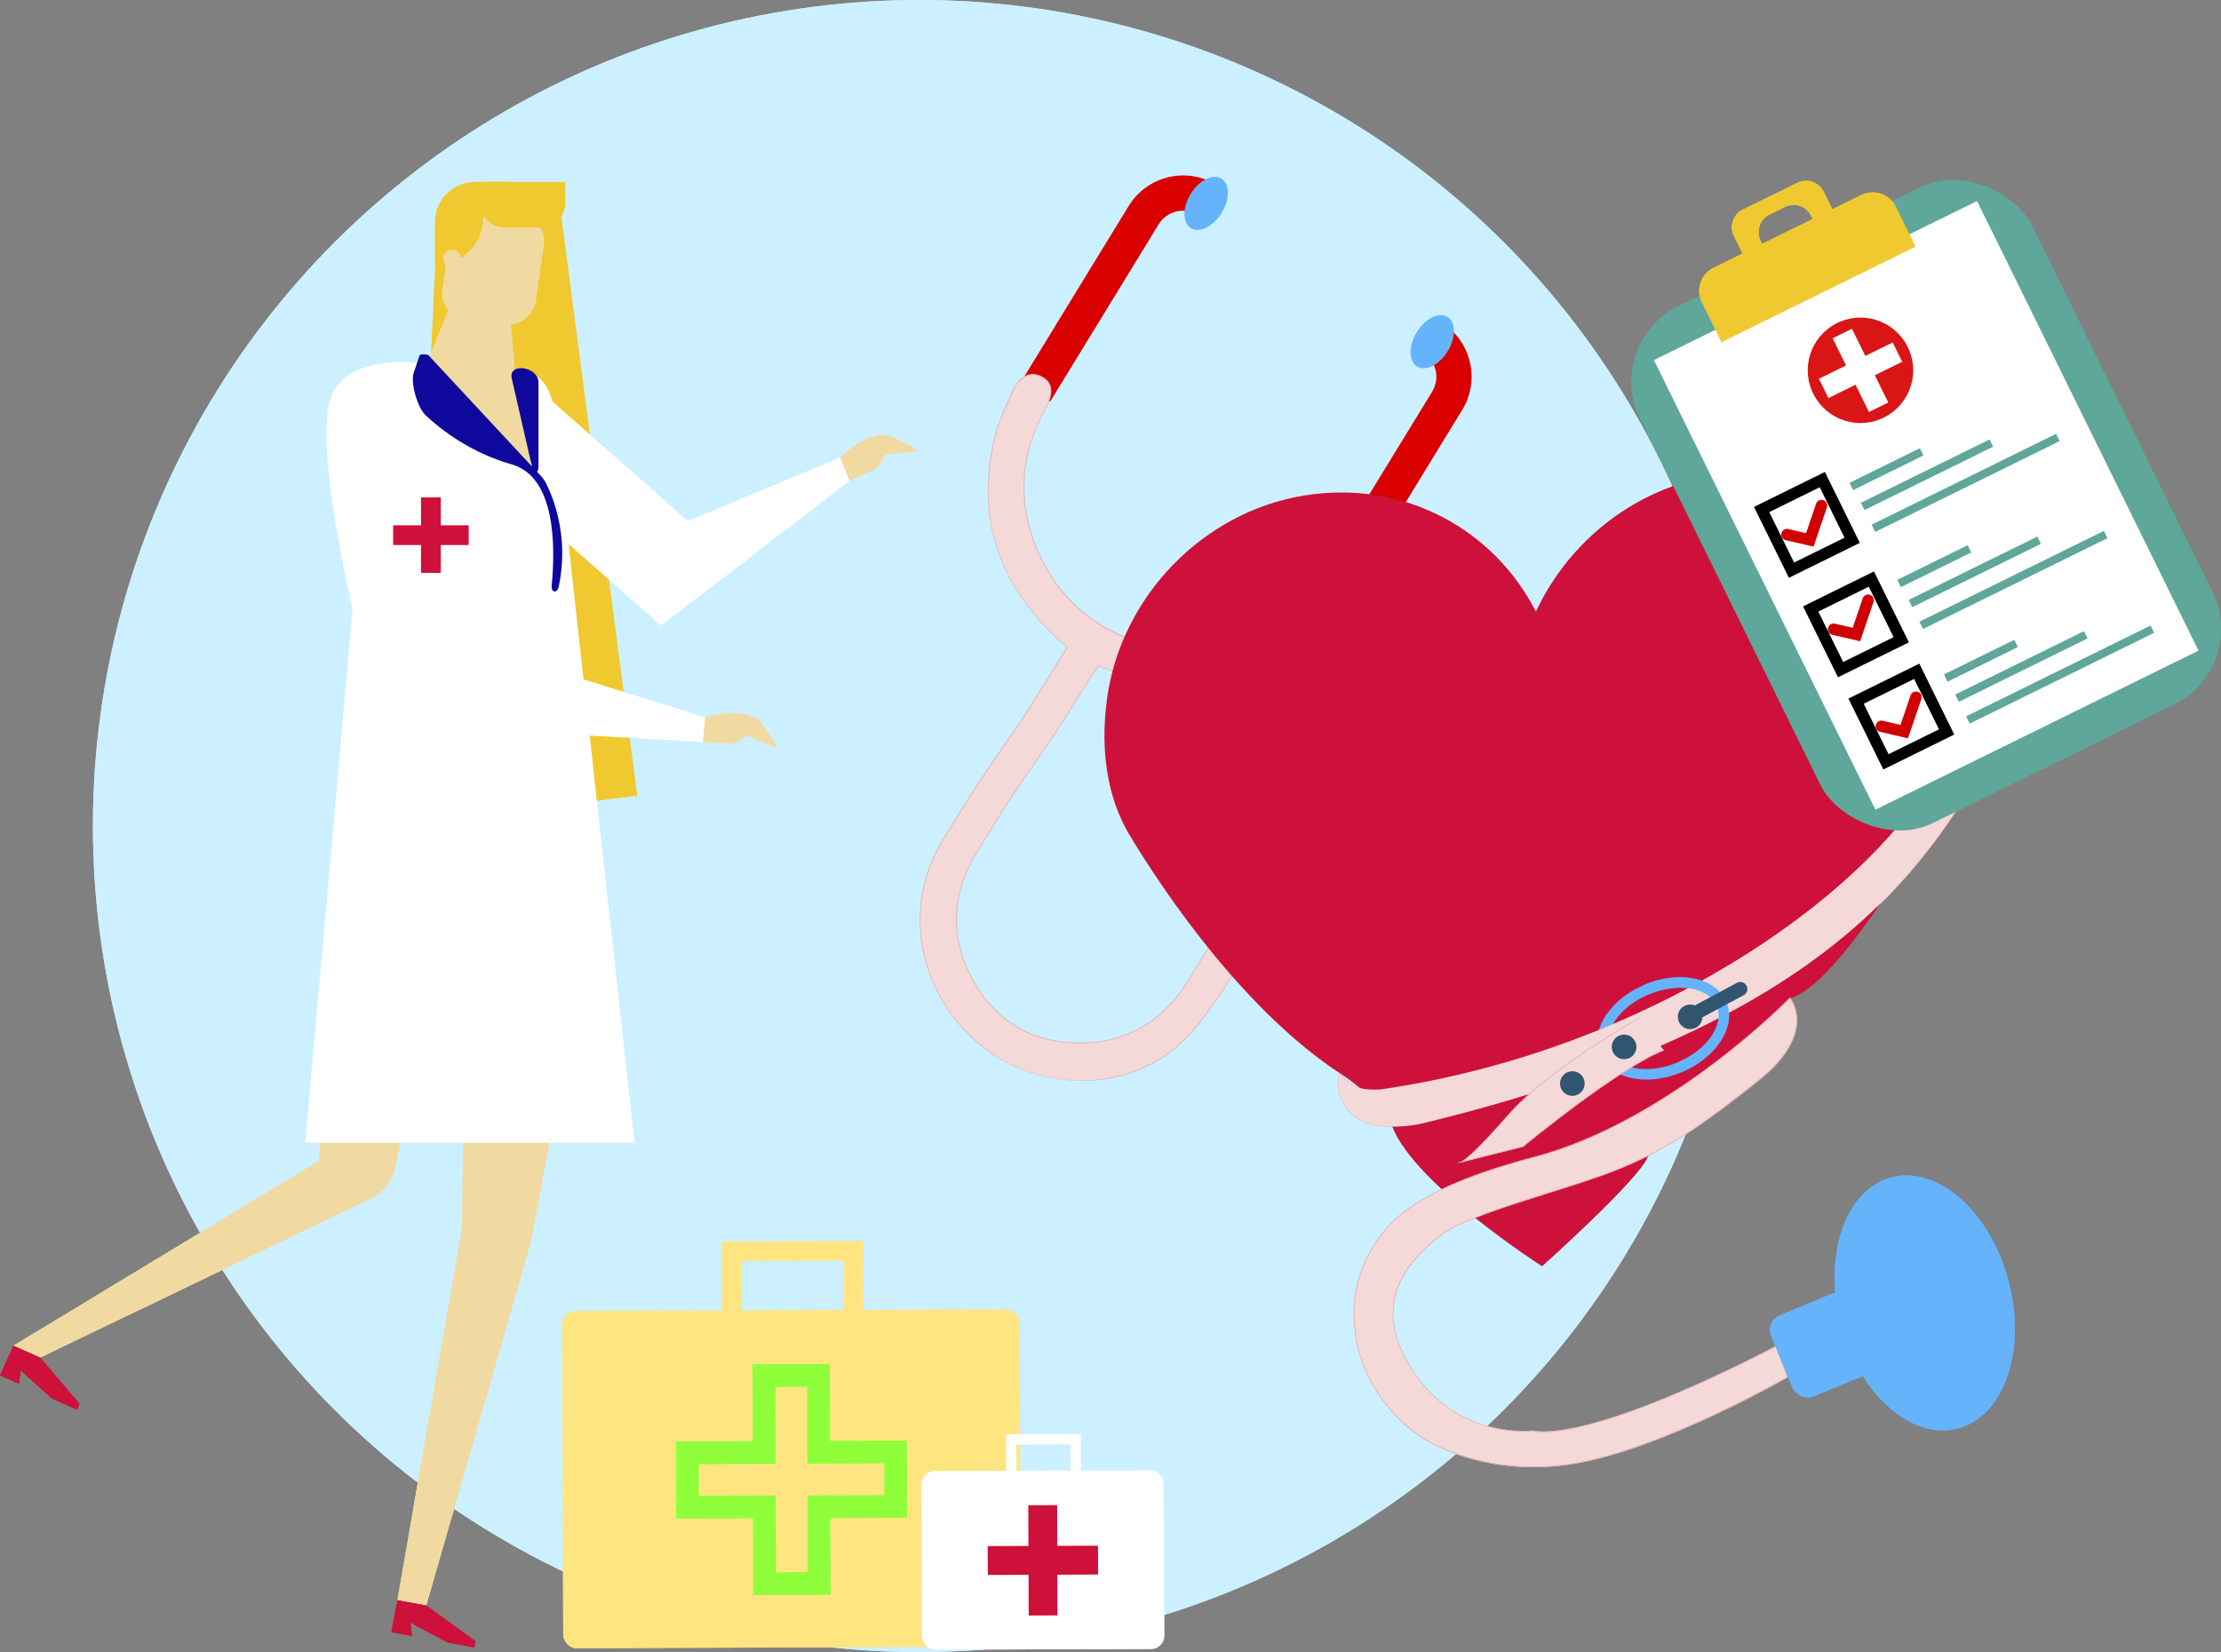 <?xml version="1.0" encoding="UTF-8"?>
<svg id="Calque_2" data-name="Calque 2" xmlns="http://www.w3.org/2000/svg" viewBox="0 0 389.09 289.5">
  <rect x="0" y="0" width="389.09" height="289.5" fill="#808080" stroke="none"/>
  <defs>
    <style>
      .cls-1, .cls-2 {
        fill: #fff;
      }

      .cls-3 {
        fill: #efc92f;
      }

      .cls-4 {
        stroke: #8fff3c;
        stroke-width: 4px;
      }

      .cls-4, .cls-5, .cls-6 {
        fill: none;
      }

      .cls-4, .cls-5, .cls-6, .cls-2 {
        stroke-miterlimit: 10;
      }

      .cls-7 {
        fill: #da0000;
      }

      .cls-8 {
        fill: #cd113a;
      }

      .cls-9 {
        fill: #f1daa1;
      }

      .cls-10 {
        fill: #dfb7b7;
      }

      .cls-5 {
        stroke: #d00000;
        stroke-linecap: round;
      }

      .cls-5, .cls-6 {
        stroke-width: 2px;
      }

      .cls-11 {
        fill: #ccf0ff;
      }

      .cls-6 {
        stroke: #000;
      }

      .cls-12 {
        fill: #5fa69b;
      }

      .cls-13 {
        fill: #0e099c;
      }

      .cls-14 {
        fill: #315571;
      }

      .cls-15 {
        fill: #fee580;
      }

      .cls-2 {
        stroke: #5fa69b;
      }

      .cls-16 {
        fill: #f4d9d8;
      }

      .cls-17 {
        fill: #65b3fb;
      }

      .cls-18 {
        fill: #da1515;
      }
    </style>
  </defs>
  <g id="Calque_3" data-name="Calque 3">
    <g>
      <circle class="cls-11" cx="161.03" cy="144.75" r="144.75"/>
      <g>
        <g>
          <path class="cls-16" d="m234.51,188.85c-.07.66-.08,1.33.03,1.99,1.63,9.48,14.98,5.94,14.98,5.94,67.18-16.41,85.81-41.63,98.11-62.81,13.09-22.55-6.93-23.98-6.93-23.98l2.66,6.71s6.86-.92-5.01,19.8c-11.87,20.72-49.82,47.62-96.35,54.38,0,0-3.95.44-5.69-1.15l-1.73-1.58-.08.71Z"/>
          <path class="cls-10" d="m244.75,197.48c-2.3.07-5.01-.23-7.08-1.56-1.74-1.12-2.82-2.83-3.21-5.07-.1-.61-.12-1.27-.03-2.01h0s.1-.86.1-.86l1.85,1.69c1.69,1.54,5.59,1.13,5.63,1.13,27.06-3.93,48.19-14.11,61.14-21.95,16.14-9.77,28.95-21.58,35.15-32.4,7.71-13.46,7.39-17.66,6.52-18.97-.55-.82-1.4-.72-1.44-.71h-.06s-.02-.05-.02-.05l-2.7-6.82h.12c.07.01,7.43.6,10.3,6.01,2.28,4.3,1.16,10.39-3.31,18.09-6.29,10.84-14.1,22.36-28.5,33.22-16.65,12.55-39.44,22.24-69.66,29.63-.04.01-2.15.56-4.79.63Zm-10.17-8.62h0c-.08.73-.07,1.37.03,1.97.38,2.2,1.43,3.88,3.14,4.97,4.38,2.81,11.67.92,11.74.9,66.25-16.19,85.36-40.89,98.07-62.78,4.44-7.65,5.56-13.69,3.31-17.94-2.62-4.95-9.07-5.81-10.05-5.91l2.59,6.54c.23-.02,1,0,1.52.78,1.1,1.63.86,6.27-6.51,19.14-6.21,10.84-19.04,22.67-35.2,32.45-12.97,7.85-34.11,18.03-61.2,21.97-.17.02-4.01.42-5.75-1.17l-1.62-1.48-.06.56Z"/>
        </g>
        <path class="cls-17" d="m284.85,190.04c-4.14.12-7.43-1.26-8.55-3.96-1.79-4.31,2.69-10.13,10.19-13.24,7.5-3.11,14.78-2.18,16.57,2.13h0c1.79,4.31-2.69,10.13-10.19,13.24-2.8,1.16-5.56,1.76-8.02,1.83Zm9.73-17.17c-2.25.06-4.83.61-7.38,1.67-6.33,2.63-10.54,7.58-9.19,10.82,1.34,3.24,7.83,3.76,14.16,1.13,6.33-2.63,10.54-7.58,9.19-10.82h0c-.8-1.93-3.44-2.9-6.78-2.8Z"/>
        <path class="cls-7" d="m183.98,70.38l-5.26-3.22,19-31.05c1.56-2.55,4.02-4.34,6.93-5.05,2.91-.7,5.92-.23,8.47,1.34l-3.22,5.26c-1.15-.7-2.5-.91-3.81-.6-1.31.32-2.42,1.12-3.12,2.27l-19,31.05Z"/>
        <path class="cls-7" d="m237.15,102.91l-5.26-3.22,19-31.05c.7-1.15.92-2.5.6-3.81s-1.12-2.42-2.27-3.12l3.22-5.26c2.55,1.56,4.34,4.02,5.05,6.93s.23,5.92-1.34,8.47l-19,31.05Z"/>
        <g>
          <path class="cls-16" d="m219.68,164.84c-3.86,5.92-7.28,12.37-12.19,17.3-9.3,9.35-25.42,9.38-35.57,1.09-10.94-8.94-13.98-23.99-6.91-35.73,11-18.25,9.27-13.36,20.39-31.54.49-.8.98-1.61,1.55-2.54-11.65-10.04-16.23-22.14-12.64-36.9.67-2.74,1.93-5.36,3.08-7.96.95-2.15,2.78-3.69,5.05-2.56,2.39,1.19,1.85,3.52.74,5.54-4.92,8.95-5.06,18.04-.41,27.06,9.68,18.76,35.99,20.37,47.99,3.03.24-.35.48-.7.75-1.03,1.4-1.68,3.21-2.99,5.14-1.39,1.78,1.46,1.38,3.56.06,5.44-9.86,14.1-26.76,19.13-42.7,12.66-.48-.19-.96-.37-1.56-.6-.53.74-1.06,1.39-1.49,2.1-11.02,17.99-9.18,12.93-20.07,30.99-4.39,7.28-4.49,14.98-.22,22.36,4.09,7.06,10.48,10.7,18.67,10.62,7.87-.08,14.04-3.62,18.34-10.21,2.44-3.72,4.55-7.66,7.04-11.35"/>
          <path class="cls-10" d="m190.23,189.38c-.07,0-.13,0-.2,0-6.63.14-13.24-2.08-18.16-6.09-11.07-9.05-13.98-24.12-6.93-35.83,5.64-9.35,7.91-12.61,10.33-16.05,2.28-3.26,4.64-6.63,10.06-15.49l1.52-2.49c-5.86-5.06-9.9-10.67-12.01-16.67-2.17-6.18-2.38-12.99-.61-20.26.57-2.36,1.6-4.64,2.58-6.85.17-.38.34-.75.5-1.13.63-1.43,1.56-2.43,2.62-2.81.81-.29,1.66-.22,2.53.21.83.41,1.37.99,1.6,1.72.32,1.02.04,2.34-.82,3.92-4.9,8.93-5.04,18.01-.41,26.98,4.52,8.76,13.12,14.37,23,15.01,9.93.64,19.22-3.84,24.86-11.99l.11-.15c.2-.3.41-.6.65-.88,1.9-2.28,3.62-2.75,5.25-1.4,1.59,1.31,1.62,3.33.08,5.54-4.85,6.93-11.46,11.8-19.11,14.07-7.66,2.27-15.85,1.8-23.68-1.38-.32-.13-.64-.25-.99-.38-.16-.06-.33-.13-.51-.19-.16.22-.32.44-.48.65-.35.47-.69.92-.98,1.4-5.37,8.76-7.67,12.04-9.91,15.22-2.35,3.35-4.58,6.51-10.16,15.77-4.38,7.26-4.45,14.97-.22,22.28,4.05,7,10.49,10.66,18.6,10.58.17,0,.33,0,.5,0,7.53-.22,13.51-3.63,17.78-10.16,1.12-1.72,2.19-3.51,3.23-5.24,1.21-2.03,2.47-4.12,3.81-6.11l.13.09c-1.34,1.99-2.59,4.08-3.81,6.1-1.04,1.73-2.11,3.52-3.23,5.24-4.39,6.72-10.58,10.16-18.4,10.24-8.17.08-14.65-3.6-18.74-10.65-4.26-7.37-4.19-15.12.22-22.44,5.59-9.27,7.81-12.43,10.17-15.78,2.23-3.17,4.54-6.45,9.9-15.21.29-.48.63-.93.98-1.41.17-.23.34-.45.51-.69l.03-.05.06.02c.2.08.39.15.57.22.36.13.68.26,1,.39,15.99,6.48,32.71,1.52,42.61-12.64.88-1.25,2.04-3.61-.05-5.33-1.55-1.28-3.2-.82-5.03,1.38-.23.27-.44.58-.64.87l-.11.15c-5.67,8.2-15.03,12.7-25,12.06-9.94-.64-18.58-6.28-23.13-15.09-4.66-9.03-4.52-18.15.41-27.13.85-1.54,1.12-2.82.81-3.8-.22-.69-.73-1.24-1.52-1.63-.83-.41-1.64-.48-2.41-.21-1.02.37-1.92,1.34-2.53,2.73-.17.37-.33.75-.5,1.13-.99,2.2-2.01,4.48-2.58,6.83-3.51,14.43.62,26.48,12.62,36.82l.05.04-.59.97-1,1.63c-5.42,8.87-7.78,12.24-10.07,15.5-2.41,3.44-4.69,6.69-10.32,16.04-7.02,11.65-4.12,26.63,6.89,35.63,10.46,8.55,26.37,8.06,35.47-1.08,3.72-3.74,6.63-8.43,9.45-12.96.89-1.43,1.8-2.9,2.73-4.32l.13.08c-.93,1.42-1.84,2.89-2.73,4.32-2.82,4.54-5.73,9.23-9.47,12.99-4.42,4.44-10.56,6.99-17.32,7.18Z"/>
        </g>
        <ellipse class="cls-17" cx="211.31" cy="35.64" rx="5.09" ry="3.18" transform="translate(70.62 197.29) rotate(-58.54)"/>
        <ellipse class="cls-17" cx="250.92" cy="59.88" rx="5.09" ry="3.18" transform="translate(68.88 242.66) rotate(-58.54)"/>
        <path class="cls-8" d="m270.15,221.9s17.19-15.4,18.48-19.14c.25-.72,24.94-27.85,24.94-27.85,7.96-2.08,22.42-26.43,27.41-35.55,3.8-6.95,5.54-13.57,4.25-22.1-.33-2.18-4.23-5.78-3.93-7.91,2.06-14.24-16.48-25.43-32.17-26.41-17.61-1.1-33.07,9.29-40.06,24.23-7.26-14.25-22.91-23.15-40.48-20.36-17.83,2.83-32.32,17.79-34.69,35.87-1.13,8.65,0,16.97,3.93,23.55,6.49,10.85,20.6,31.27,37.17,42.02,3.74,2.43,7.79,6.27,8.96,9.27,3.93,10.09,26.18,24.37,26.18,24.37Z"/>
        <g>
          <path class="cls-16" d="m313.57,174.91s5.05,6.02-5.58,14.47c-10.63,8.46-16.41,12.24-24.91,15.66-8.51,3.41-25.6,7.53-30.47,11.29s-13.26,11.25-5.21,23.7c8.05,12.45,21.14,10.72,21.14,10.72,0,0,8.24,2.93,42.6-14.8l1.97,5.38s-21.38,12.39-37.16,15.1c-15.77,2.72-26.39-4.23-26.39-4.23,0,0-11.57-6.56-12.33-20.81-.39-7.39,2.97-14.49,8.81-19.03,4.71-3.66,12.21-6.79,22.94-9.63,23.63-6.25,44.6-27.82,44.6-27.82Z"/>
          <path class="cls-10" d="m269.9,257.1c-12.27.35-20.3-4.79-20.39-4.85-.03-.01-2.94-1.68-5.9-5.08-2.73-3.13-6.08-8.41-6.47-15.8-.39-7.35,2.91-14.49,8.84-19.09,4.67-3.63,12.18-6.79,22.97-9.64,12.19-3.22,23.66-10.61,31.13-16.24,8.1-6.1,13.38-11.51,13.43-11.56l.06-.06.05.07s1.47,1.79,1.18,4.7c-.33,3.25-2.6,6.57-6.77,9.89-11.14,8.86-16.73,12.38-24.93,15.67-3.1,1.24-7.29,2.56-11.72,3.96-7.69,2.43-15.65,4.93-18.74,7.32-5.86,4.52-12.77,11.89-5.19,23.6,4.15,6.41,9.65,8.97,13.54,9.99,4.22,1.11,7.49.69,7.53.69h.02s.02,0,.02,0c.02,0,2.13.71,8.42-.76,5.79-1.36,16.41-4.89,34.12-14.04l.08-.04,2.02,5.52-.06.03c-.21.12-21.58,12.42-37.18,15.11-2.11.36-4.14.55-6.05.61Zm43.66-82.08c-.62.63-5.75,5.76-13.39,11.51-7.48,5.64-18.97,13.03-31.19,16.26-10.77,2.85-18.26,5.99-22.91,9.61-5.88,4.58-9.16,11.67-8.78,18.96.39,7.34,3.71,12.59,6.43,15.7,2.95,3.37,5.84,5.03,5.87,5.05.11.07,10.78,6.9,26.34,4.22,15.19-2.61,35.85-14.36,37.08-15.06l-1.91-5.24c-17.71,9.14-28.33,12.67-34.13,14.02-6.07,1.42-8.21.83-8.44.75-.27.03-3.48.38-7.56-.69-3.92-1.03-9.46-3.61-13.64-10.06-3.52-5.43-4.27-10.54-2.25-15.18,1.66-3.81,4.87-6.61,7.48-8.62,3.11-2.4,11.08-4.91,18.78-7.34,4.43-1.4,8.61-2.71,11.71-3.96,8.18-3.28,13.77-6.79,24.89-15.65,4.13-3.28,6.39-6.57,6.71-9.78.26-2.53-.83-4.18-1.09-4.52Z"/>
        </g>
        <ellipse class="cls-17" cx="337.18" cy="228.34" rx="15.17" ry="22.76" transform="translate(-47.3 94.15) rotate(-14.87)"/>
        <rect class="cls-17" x="311.58" y="228.01" width="15.39" height="15.39" rx="2.8" ry="2.8" transform="translate(-65.97 140.41) rotate(-22.54)"/>
        <path class="cls-17" d="m288.8,189.17c-.98.03-1.93-.05-2.83-.23-2.78-.55-4.8-2.02-5.68-4.14-.88-2.12-.5-4.59,1.08-6.94,1.5-2.24,3.92-4.14,6.82-5.34,6.11-2.54,12.52-1.15,14.27,3.09h0c1.76,4.24-1.78,9.75-7.89,12.29-1.91.79-3.88,1.23-5.77,1.28Zm5.25-16.09c-1.63.05-3.4.42-5.15,1.15-2.57,1.06-4.69,2.72-5.99,4.66-1.22,1.83-1.54,3.68-.91,5.21.64,1.53,2.17,2.61,4.33,3.04,2.29.45,4.96.12,7.53-.95,5.17-2.15,8.26-6.57,6.89-9.87-.9-2.18-3.53-3.33-6.7-3.24Z"/>
        <path class="cls-16" d="m234.51,188.85c-.07.66-.08,1.33.03,1.99,1.63,9.48,14.98,5.94,14.98,5.94,67.18-16.41,85.81-41.63,98.11-62.81,13.09-22.55-5.68-23.4-5.68-23.4l3.82,4.21s4.45,1-7.42,21.72c-11.87,20.72-49.82,47.62-96.35,54.38,0,0-3.95.44-5.69-1.15l-1.73-1.58-.08.71Z"/>
        <path class="cls-17" d="m294.57,187.89l-.71-1.71c5.17-2.15,8.26-6.57,6.89-9.87-1.37-3.3-6.69-4.23-11.86-2.09l-.71-1.71c6.11-2.54,12.52-1.15,14.27,3.09,1.76,4.24-1.78,9.75-7.89,12.29Z"/>
        <path class="cls-14" d="m296.42,179.1c-.45.01-.89-.22-1.12-.65-.32-.6-.1-1.35.5-1.67l8.5-4.56c.6-.32,1.35-.1,1.67.5.32.6.1,1.35-.5,1.67l-8.5,4.56c-.17.09-.36.14-.55.15Z"/>
        <circle class="cls-14" cx="296.09" cy="178.18" r="2.16"/>
        <g>
          <path class="cls-16" d="m287.14,178.44s-15.77,8.78-22.94,17c-7.17,8.22-8.4,8.26-8.4,8.26l11.02-2.78s16.59-13.71,24.66-16.88"/>
          <path class="cls-10" d="m255.8,203.77l-.7.02.76-.19c.32-.12,2.03-1.04,8.28-8.22,7.09-8.14,22.8-16.93,22.96-17.02l.07.13c-.16.09-15.84,8.87-22.92,16.98-4.81,5.52-6.96,7.36-7.86,7.98l10.39-2.62c.56-.46,16.78-13.78,24.67-16.88l.06.14c-7.96,3.13-24.48,16.73-24.64,16.87l-.03.02-10.97,2.77s-.06.01-.06.01Z"/>
        </g>
        <circle class="cls-14" cx="284.52" cy="183.45" r="2.16"/>
        <circle class="cls-14" cx="275.45" cy="189.87" r="2.16"/>
      </g>
      <g>
        <rect class="cls-12" x="299.17" y="38.06" width="76.54" height="100.94" rx="14.71" ry="14.71" transform="translate(-4.39 158.21) rotate(-26.22)"/>
        <rect class="cls-2" x="305.39" y="44.13" width="64.1" height="88.82" transform="translate(-4.39 158.21) rotate(-26.22)"/>
        <path class="cls-3" d="m326.06,34.18l-5.06,2.49-1.53-3.1c-.83-1.69-2.88-2.39-4.58-1.56l-9.59,4.73c-1.69.83-2.39,2.88-1.56,4.58l1.53,3.1-5.06,2.49c-2.26,1.11-3.18,3.84-2.07,6.09l3.43,6.97,34.01-16.75-3.43-6.97c-1.11-2.26-3.84-3.18-6.09-2.07Zm-17.62,8c-.83-1.69-.14-3.74,1.56-4.58l2.71-1.34c1.69-.83,3.74-.14,4.58,1.56l.27.55-8.85,4.36-.27-.55Z"/>
        <circle class="cls-18" cx="325.93" cy="64.89" r="9.24"/>
        <rect class="cls-12" x="323.61" y="81.48" width="13.74" height="1.42" transform="translate(-2.3 154.49) rotate(-26.22)"/>
        <rect class="cls-12" x="325.02" y="82.47" width="25.12" height="1.42" transform="translate(-2.01 157.72) rotate(-26.22)"/>
        <rect class="cls-12" x="326.34" y="83.89" width="36.02" height="1.42" transform="translate(-1.94 160.86) rotate(-26.22)"/>
        <rect class="cls-12" x="331.99" y="98.48" width="13.74" height="1.42" transform="translate(-8.96 159.94) rotate(-26.22)"/>
        <rect class="cls-12" x="333.4" y="99.48" width="25.12" height="1.42" transform="translate(-8.67 163.18) rotate(-26.22)"/>
        <rect class="cls-12" x="334.72" y="100.9" width="36.02" height="1.42" transform="translate(-8.6 166.31) rotate(-26.22)"/>
        <rect class="cls-12" x="340.16" y="115.06" width="13.74" height="1.42" transform="translate(-15.44 165.25) rotate(-26.22)"/>
        <rect class="cls-12" x="341.56" y="116.06" width="25.12" height="1.42" transform="translate(-15.15 168.49) rotate(-26.22)"/>
        <rect class="cls-12" x="342.89" y="117.48" width="36.02" height="1.42" transform="translate(-15.08 171.63) rotate(-26.22)"/>
        <rect class="cls-6" x="310.62" y="86.04" width="11.85" height="11.85" transform="translate(-8.06 149.33) rotate(-26.22)"/>
        <rect class="cls-6" x="319.21" y="103.47" width="11.85" height="11.85" transform="translate(-14.87 154.92) rotate(-26.22)"/>
        <rect class="cls-6" x="327.16" y="119.62" width="11.85" height="11.85" transform="translate(-21.19 160.1) rotate(-26.22)"/>
        <polyline class="cls-5" points="313.05 93.68 317.06 94.61 319.1 88.59"/>
        <polyline class="cls-5" points="321.22 110.26 325.22 111.19 327.27 105.17"/>
        <polyline class="cls-5" points="329.59 127.27 333.6 128.2 335.65 122.17"/>
        <g>
          <rect class="cls-1" x="324.04" y="57.69" width="3.77" height="14.4" transform="translate(4.87 150.69) rotate(-26.22)"/>
          <rect class="cls-1" x="324.04" y="57.69" width="3.77" height="14.4" transform="translate(411.73 385.94) rotate(-116.22)"/>
        </g>
      </g>
      <g>
        <g>
          <path class="cls-3" d="m98.34,38.02c.45-.79.72-1.71.72-2.7v-3.45h-14.94v8.83h6.55l-14.41,5.2-.76,16.23,28.01,78.33,8.13-1.05-13.29-101.39Z"/>
          <g>
            <path class="cls-9" d="m147.1,80.28s2.97-3.01,5.96-3.81c1.2-.32,2.47-.37,3.65.24l3.7,1.93c.24.12.21.49-.05.51l-4.73.44c-.49.05-.89.38-1.03.88-.32,1.1-1.15,1.91-2.22,2.16l-3.56,1.64-1.72-3.98Z"/>
            <polygon class="cls-1" points="148.82 84.26 115.8 109.63 85.49 82.86 96.72 70.3 120.51 91.31 147.16 80.17 148.82 84.26"/>
            <path class="cls-9" d="m60.66,144.6l-4.76,58.84L2.35,235.8l4.7,2.09,58.01-27.96c2.1-1,3.61-2.9,4.11-5.16l8.89-40.55,3.7.68-.84,50.5-11.3,64.99,5.06.93,18.31-63.7,12.08-64.85-44.41-8.17Z"/>
            <path class="cls-9" d="m60.66,144.6l-4.76,58.84-37.56,22.7,3.93,4.42,42.8-20.63c2.1-1,3.61-2.9,4.11-5.16l8.89-40.55,3.7.68-.84,50.5-8.58,49.36,6.75,1.24,13.91-48.38,12.08-64.85-44.41-8.17Z"/>
            <g>
              <polygon class="cls-8" points="83.1 288.68 78.37 287.81 71.89 284.33 74.68 281.33 83.3 287.59 83.1 288.68"/>
              <polygon class="cls-8" points="72.16 286.67 68.57 286.01 69.62 280.4 74.68 281.33 71.89 284.33 72.16 286.67"/>
            </g>
            <g>
              <polygon class="cls-8" points="13.48 247.02 9.09 245.06 3.62 240.15 7.05 237.89 13.94 246.01 13.48 247.02"/>
              <polygon class="cls-8" points="3.33 242.49 0 241.01 2.35 235.8 7.05 237.89 3.62 240.15 3.33 242.49"/>
            </g>
            <path class="cls-9" d="m88.68,47.46h-7.36l-6.63,16.39c-.09.29,1.33,2.36,1.59,2.52l17.28,16.23c1.09.66-2.67-8.93-2.36-10.16l-.89-6.14c.03-.13.11.81.1.67l-1.73-19.52Z"/>
            <path class="cls-9" d="m88.19,56.88l-6.81-.95c-2.5-.35-4.24-2.64-3.89-5.12l1.46-10.4c.3-2.14,2.29-3.63,4.45-3.33l8.56,1.19c2.15.3,3.65,2.27,3.35,4.41l-1.4,9.91c-.39,2.75-2.95,4.67-5.73,4.28Z"/>
            <path class="cls-3" d="m76.2,46.55c4.66,0,8.46-3.79,8.46-8.41l-.03-6.27h-1.39c-3.88,0-7.05,3.15-7.05,7.03v7.66Z"/>
            <path class="cls-3" d="m96.91,39.87h-8.43c-2.82,0-4.95-2.56-4.4-5.32l.53-2.69h4.25c4.45,0,8.06,3.58,8.06,8.01h0Z"/>
            <path class="cls-9" d="m80.74,45.51c-.12.84-.9,1.43-1.75,1.31-.85-.12-1.44-.9-1.32-1.74.12-.84.9-1.43,1.75-1.31.85.12,1.44.9,1.32,1.74Z"/>
            <path class="cls-1" d="m123.36,130.05l-44.52-2.58c-4.55-.26-8.32-3.61-9.09-8.08l-2.63-39.15,11.36-9.94,6.18,43.25,38.89,12.16-.19,4.34Z"/>
            <path class="cls-9" d="m123.54,125.71s4.04-1.25,7.06-.55c1.21.28,2.35.83,3.1,1.93l2.34,3.44c.15.22-.05.53-.29.43l-4.37-1.84c-.45-.19-.97-.08-1.33.28-.81.82-1.92,1.14-2.98.86l-3.92-.24.38-4.32Z"/>
          </g>
          <path class="cls-1" d="m74.69,63.83s-12.08-2.34-16.24,4.68,3.33,38.2,3.33,38.2l-8.31,93.55h57.7l-14.05-127.46s-.16-8.49-6.7-7.41l2.96,17.93-18.68-19.49Z"/>
          <path class="cls-13" d="m72.48,65.32l1-2.97c.15-.43,1.04-.2,1.33-.2.1,0,.2.05.27.12l18.66,20.06c1.24,1.23,1.61,1.74,1.9,2.31,1.23,2.44,4.13,9.43,2.24,18.17-.26,1.22-1.35,1.06-1.23-.18.68-7.09.64-19.09-7.02-21.26-7.17-2.03-12.35-6.05-15.08-8.61-1.4-1.31-2.67-5.64-2.07-7.44Z"/>
          <path class="cls-13" d="m94.34,81.84v-14.84c0-.4-.12-.78-.34-1.11,0-.01-.02-.03-.03-.04-1.23-1.83-4.75-1.84-4.35.32l3.93,17.15.69-.87c.06-.2.09-.4.09-.6Z"/>
        </g>
        <g>
          <rect class="cls-8" x="73.76" y="87.16" width="3.46" height="13.23"/>
          <rect class="cls-8" x="73.76" y="87.16" width="3.46" height="13.23" transform="translate(-18.28 169.27) rotate(-90)"/>
        </g>
      </g>
      <g>
        <g>
          <path class="cls-15" d="m126.47,217.57l24.73-.09.07,19.54-24.73.09-.07-19.54Zm21.31,3.35l-17.87.06.04,12.68,17.87-.06-.04-12.68Z"/>
          <rect class="cls-15" x="98.59" y="229.59" width="80.16" height="59.09" rx="2.3" ry="2.3" transform="translate(-.92 .49) rotate(-.2)"/>
        </g>
        <polygon class="cls-4" points="156.89 254.44 143.43 254.49 143.38 241.02 133.84 241.05 133.89 254.52 120.42 254.57 120.45 264.11 133.92 264.06 133.97 277.53 143.51 277.49 143.46 264.03 156.93 263.98 156.89 254.44"/>
      </g>
      <g>
        <g>
          <path class="cls-1" d="m176.24,251.32l13.1-.05.04,10.35-13.1.05-.04-10.35Zm11.29,1.78l-9.47.03.02,6.72,9.47-.03-.02-6.72Z"/>
          <rect class="cls-1" x="161.47" y="257.7" width="42.46" height="31.3" rx="2.3" ry="2.3" transform="translate(-.97 .65) rotate(-.2)"/>
        </g>
        <polygon class="cls-8" points="192.36 270.86 185.22 270.88 185.2 263.75 180.14 263.77 180.17 270.9 173.03 270.93 173.05 275.98 180.19 275.96 180.21 283.09 185.26 283.07 185.24 275.94 192.37 275.91 192.36 270.86"/>
      </g>
    </g>
    <g>
      <circle class="cls-11" cx="161.03" cy="144.75" r="144.75"/>
      <g>
        <g>
          <path class="cls-16" d="m234.51,188.85c-.07.66-.08,1.33.03,1.99,1.63,9.48,14.98,5.94,14.98,5.94,67.18-16.41,85.81-41.63,98.11-62.81,13.09-22.55-6.93-23.98-6.93-23.98l2.66,6.71s6.86-.92-5.01,19.8c-11.87,20.72-49.82,47.62-96.35,54.38,0,0-3.95.44-5.69-1.15l-1.73-1.58-.08.71Z"/>
          <path class="cls-10" d="m244.75,197.48c-2.3.07-5.01-.23-7.08-1.56-1.74-1.12-2.82-2.83-3.21-5.07-.1-.61-.12-1.27-.03-2.01h0s.1-.86.1-.86l1.85,1.69c1.69,1.54,5.59,1.13,5.63,1.13,27.06-3.93,48.19-14.11,61.14-21.95,16.14-9.77,28.95-21.58,35.15-32.4,7.71-13.46,7.39-17.66,6.52-18.97-.55-.82-1.4-.72-1.44-.71h-.06s-.02-.05-.02-.05l-2.7-6.82h.12c.07.01,7.43.6,10.3,6.01,2.28,4.3,1.16,10.39-3.31,18.09-6.29,10.84-14.1,22.36-28.5,33.22-16.65,12.55-39.44,22.24-69.66,29.63-.04.01-2.15.56-4.79.63Zm-10.17-8.62h0c-.08.73-.07,1.37.03,1.97.38,2.2,1.43,3.88,3.14,4.97,4.38,2.81,11.67.92,11.74.9,66.25-16.19,85.36-40.89,98.07-62.78,4.44-7.65,5.56-13.69,3.31-17.94-2.62-4.95-9.07-5.81-10.05-5.91l2.59,6.54c.23-.02,1,0,1.52.78,1.1,1.63.86,6.27-6.51,19.14-6.21,10.84-19.04,22.67-35.2,32.45-12.97,7.85-34.11,18.03-61.2,21.97-.17.02-4.01.42-5.75-1.17l-1.62-1.48-.06.56Z"/>
        </g>
        <path class="cls-17" d="m284.85,190.04c-4.14.12-7.43-1.26-8.55-3.96-1.79-4.31,2.69-10.13,10.19-13.24,7.5-3.11,14.78-2.18,16.57,2.13h0c1.79,4.31-2.69,10.13-10.19,13.24-2.8,1.16-5.56,1.76-8.02,1.83Zm9.73-17.17c-2.25.06-4.83.61-7.38,1.67-6.33,2.63-10.54,7.58-9.19,10.82,1.34,3.24,7.83,3.76,14.16,1.13,6.33-2.63,10.54-7.58,9.19-10.82h0c-.8-1.93-3.44-2.9-6.78-2.8Z"/>
        <path class="cls-7" d="m183.98,70.38l-5.26-3.22,19-31.05c1.56-2.55,4.02-4.34,6.93-5.05,2.91-.7,5.92-.23,8.47,1.34l-3.22,5.26c-1.15-.7-2.5-.91-3.81-.6-1.31.32-2.42,1.12-3.12,2.27l-19,31.05Z"/>
        <path class="cls-7" d="m237.15,102.91l-5.26-3.22,19-31.05c.7-1.15.92-2.5.6-3.81s-1.12-2.42-2.27-3.12l3.22-5.26c2.55,1.56,4.34,4.02,5.05,6.93s.23,5.92-1.34,8.47l-19,31.05Z"/>
        <g>
          <path class="cls-16" d="m219.68,164.84c-3.86,5.92-7.28,12.37-12.19,17.3-9.3,9.35-25.42,9.38-35.57,1.09-10.94-8.94-13.98-23.99-6.91-35.73,11-18.25,9.27-13.36,20.39-31.54.49-.8.98-1.61,1.55-2.54-11.65-10.04-16.23-22.14-12.64-36.9.67-2.74,1.93-5.36,3.08-7.96.95-2.15,2.78-3.69,5.05-2.56,2.39,1.19,1.85,3.52.74,5.54-4.92,8.95-5.06,18.04-.41,27.06,9.68,18.76,35.99,20.37,47.99,3.03.24-.35.48-.7.75-1.03,1.4-1.68,3.21-2.99,5.14-1.39,1.78,1.46,1.38,3.56.06,5.44-9.86,14.1-26.76,19.13-42.7,12.66-.48-.19-.96-.37-1.56-.6-.53.74-1.06,1.39-1.49,2.1-11.02,17.99-9.18,12.93-20.07,30.99-4.39,7.28-4.49,14.98-.22,22.36,4.09,7.06,10.48,10.7,18.67,10.62,7.87-.08,14.04-3.62,18.34-10.21,2.44-3.72,4.55-7.66,7.04-11.35"/>
          <path class="cls-10" d="m190.23,189.38c-.07,0-.13,0-.2,0-6.63.14-13.24-2.08-18.16-6.09-11.07-9.05-13.98-24.12-6.93-35.83,5.64-9.35,7.91-12.61,10.33-16.05,2.28-3.26,4.64-6.63,10.06-15.49l1.52-2.49c-5.86-5.06-9.9-10.67-12.01-16.67-2.17-6.18-2.38-12.99-.61-20.26.57-2.36,1.6-4.64,2.58-6.85.17-.38.34-.75.5-1.13.63-1.43,1.56-2.43,2.62-2.81.81-.29,1.66-.22,2.53.21.83.41,1.37.99,1.6,1.72.32,1.02.04,2.34-.82,3.92-4.9,8.93-5.04,18.01-.41,26.98,4.52,8.76,13.12,14.37,23,15.01,9.93.64,19.22-3.84,24.86-11.99l.11-.15c.2-.3.41-.6.65-.88,1.9-2.28,3.62-2.75,5.25-1.4,1.59,1.31,1.62,3.33.08,5.54-4.85,6.93-11.46,11.8-19.11,14.07-7.66,2.27-15.85,1.8-23.68-1.38-.32-.13-.64-.25-.99-.38-.16-.06-.33-.13-.51-.19-.16.22-.32.44-.48.65-.35.47-.69.92-.98,1.4-5.37,8.76-7.67,12.04-9.91,15.22-2.35,3.35-4.58,6.51-10.16,15.77-4.38,7.26-4.45,14.97-.22,22.28,4.05,7,10.49,10.66,18.6,10.58.17,0,.33,0,.5,0,7.53-.22,13.51-3.63,17.78-10.16,1.12-1.72,2.19-3.51,3.23-5.24,1.21-2.03,2.47-4.12,3.81-6.11l.13.09c-1.34,1.99-2.59,4.08-3.81,6.1-1.04,1.73-2.11,3.52-3.23,5.24-4.39,6.72-10.58,10.16-18.4,10.24-8.17.08-14.65-3.6-18.74-10.65-4.26-7.37-4.19-15.12.22-22.44,5.59-9.27,7.81-12.43,10.17-15.78,2.23-3.17,4.54-6.45,9.9-15.21.29-.48.63-.93.98-1.41.17-.23.34-.45.51-.69l.03-.05.06.02c.2.08.39.15.57.22.36.13.68.26,1,.39,15.99,6.48,32.71,1.52,42.61-12.64.88-1.25,2.04-3.61-.05-5.33-1.55-1.28-3.2-.82-5.03,1.38-.23.27-.44.58-.64.87l-.11.15c-5.67,8.2-15.03,12.7-25,12.06-9.94-.64-18.58-6.28-23.13-15.09-4.66-9.03-4.52-18.15.41-27.13.85-1.54,1.12-2.82.81-3.8-.22-.69-.73-1.24-1.52-1.63-.83-.41-1.64-.48-2.41-.21-1.02.37-1.92,1.34-2.53,2.73-.17.37-.33.75-.5,1.13-.99,2.2-2.01,4.48-2.58,6.83-3.51,14.43.62,26.48,12.62,36.82l.05.04-.59.97-1,1.63c-5.42,8.87-7.78,12.24-10.07,15.5-2.41,3.44-4.69,6.69-10.32,16.04-7.02,11.65-4.12,26.63,6.89,35.63,10.46,8.55,26.37,8.06,35.47-1.08,3.72-3.74,6.63-8.43,9.45-12.96.89-1.43,1.8-2.9,2.73-4.32l.13.08c-.93,1.42-1.84,2.89-2.73,4.32-2.82,4.54-5.73,9.23-9.47,12.99-4.42,4.44-10.56,6.99-17.32,7.18Z"/>
        </g>
        <ellipse class="cls-17" cx="211.31" cy="35.64" rx="5.09" ry="3.18" transform="translate(70.62 197.29) rotate(-58.54)"/>
        <ellipse class="cls-17" cx="250.92" cy="59.88" rx="5.09" ry="3.18" transform="translate(68.88 242.66) rotate(-58.54)"/>
        <path class="cls-8" d="m270.15,221.9s17.19-15.4,18.48-19.14c.25-.72,24.94-27.85,24.94-27.85,7.96-2.08,22.42-26.43,27.41-35.55,3.8-6.95,5.54-13.57,4.25-22.1-.33-2.18-4.23-5.78-3.93-7.91,2.06-14.24-16.48-25.43-32.17-26.41-17.61-1.1-33.07,9.29-40.06,24.23-7.26-14.25-22.91-23.15-40.48-20.36-17.83,2.83-32.32,17.79-34.69,35.87-1.13,8.65,0,16.97,3.93,23.55,6.49,10.85,20.6,31.27,37.17,42.02,3.74,2.43,7.79,6.27,8.96,9.27,3.93,10.09,26.18,24.37,26.18,24.37Z"/>
        <g>
          <path class="cls-16" d="m313.57,174.91s5.05,6.02-5.58,14.47c-10.63,8.46-16.41,12.24-24.91,15.66-8.51,3.41-25.6,7.53-30.47,11.29s-13.26,11.25-5.21,23.7c8.05,12.45,21.14,10.72,21.14,10.72,0,0,8.24,2.93,42.6-14.8l1.97,5.38s-21.38,12.39-37.16,15.1c-15.77,2.72-26.39-4.23-26.39-4.23,0,0-11.57-6.56-12.33-20.81-.39-7.39,2.97-14.49,8.81-19.03,4.71-3.66,12.21-6.79,22.94-9.63,23.63-6.25,44.6-27.82,44.6-27.82Z"/>
          <path class="cls-10" d="m269.9,257.1c-12.27.35-20.3-4.79-20.39-4.85-.03-.01-2.94-1.68-5.9-5.08-2.73-3.13-6.08-8.41-6.47-15.8-.39-7.35,2.91-14.49,8.84-19.09,4.67-3.63,12.18-6.79,22.97-9.64,12.19-3.22,23.66-10.61,31.13-16.24,8.1-6.1,13.38-11.51,13.43-11.56l.06-.06.05.07s1.47,1.79,1.18,4.7c-.33,3.25-2.6,6.57-6.77,9.89-11.14,8.86-16.73,12.38-24.93,15.67-3.1,1.24-7.29,2.56-11.72,3.96-7.69,2.43-15.65,4.93-18.74,7.32-5.86,4.52-12.77,11.89-5.19,23.6,4.15,6.41,9.65,8.97,13.54,9.99,4.22,1.11,7.49.69,7.53.69h.02s.02,0,.02,0c.02,0,2.13.71,8.42-.76,5.79-1.36,16.41-4.89,34.12-14.04l.08-.04,2.02,5.52-.06.03c-.21.12-21.58,12.42-37.18,15.11-2.11.36-4.14.55-6.05.61Zm43.66-82.08c-.62.63-5.75,5.76-13.39,11.51-7.48,5.64-18.97,13.03-31.19,16.26-10.77,2.85-18.26,5.99-22.91,9.61-5.88,4.58-9.16,11.67-8.78,18.96.39,7.34,3.71,12.59,6.43,15.7,2.95,3.37,5.84,5.03,5.87,5.05.11.07,10.78,6.9,26.34,4.22,15.19-2.61,35.85-14.36,37.08-15.06l-1.91-5.24c-17.71,9.14-28.33,12.67-34.13,14.02-6.07,1.42-8.21.83-8.44.75-.27.03-3.48.38-7.56-.69-3.92-1.03-9.46-3.61-13.64-10.06-3.52-5.43-4.27-10.54-2.25-15.18,1.66-3.81,4.87-6.61,7.48-8.62,3.11-2.4,11.08-4.91,18.78-7.34,4.43-1.4,8.61-2.71,11.71-3.96,8.18-3.28,13.77-6.79,24.89-15.65,4.13-3.28,6.39-6.57,6.71-9.78.26-2.53-.83-4.18-1.09-4.52Z"/>
        </g>
        <ellipse class="cls-17" cx="337.18" cy="228.34" rx="15.17" ry="22.76" transform="translate(-47.3 94.15) rotate(-14.87)"/>
        <rect class="cls-17" x="311.58" y="228.01" width="15.39" height="15.39" rx="2.8" ry="2.8" transform="translate(-65.97 140.41) rotate(-22.54)"/>
        <path class="cls-17" d="m288.8,189.17c-.98.03-1.93-.05-2.83-.23-2.78-.55-4.8-2.02-5.68-4.14-.88-2.12-.5-4.59,1.08-6.94,1.5-2.24,3.92-4.14,6.82-5.34,6.11-2.54,12.52-1.15,14.27,3.09h0c1.76,4.24-1.78,9.75-7.89,12.29-1.91.79-3.88,1.23-5.77,1.28Zm5.25-16.09c-1.63.05-3.4.42-5.15,1.15-2.57,1.06-4.69,2.72-5.99,4.66-1.22,1.83-1.54,3.68-.91,5.21.64,1.53,2.17,2.61,4.33,3.04,2.29.45,4.96.12,7.53-.95,5.17-2.15,8.26-6.57,6.89-9.87-.9-2.18-3.53-3.33-6.7-3.24Z"/>
        <path class="cls-16" d="m234.51,188.85c-.07.66-.08,1.33.03,1.99,1.63,9.48,14.98,5.94,14.98,5.94,67.18-16.41,85.81-41.63,98.11-62.81,13.09-22.55-5.68-23.4-5.68-23.4l3.82,4.21s4.45,1-7.42,21.72c-11.87,20.72-49.82,47.62-96.35,54.38,0,0-3.95.44-5.69-1.15l-1.73-1.58-.08.71Z"/>
        <path class="cls-17" d="m294.57,187.89l-.71-1.71c5.17-2.15,8.26-6.57,6.89-9.87-1.37-3.3-6.69-4.23-11.86-2.09l-.71-1.71c6.11-2.54,12.52-1.15,14.27,3.09,1.76,4.24-1.78,9.75-7.89,12.29Z"/>
        <path class="cls-14" d="m296.42,179.1c-.45.01-.89-.22-1.12-.65-.32-.6-.1-1.35.5-1.67l8.5-4.56c.6-.32,1.35-.1,1.67.5.32.6.1,1.35-.5,1.67l-8.5,4.56c-.17.09-.36.14-.55.15Z"/>
        <circle class="cls-14" cx="296.09" cy="178.18" r="2.16"/>
        <g>
          <path class="cls-16" d="m287.14,178.44s-15.77,8.78-22.94,17c-7.17,8.22-8.4,8.26-8.4,8.26l11.02-2.78s16.59-13.71,24.66-16.88"/>
          <path class="cls-10" d="m255.8,203.77l-.7.02.76-.19c.32-.12,2.03-1.04,8.28-8.22,7.09-8.14,22.8-16.93,22.96-17.02l.07.13c-.16.09-15.84,8.87-22.92,16.98-4.81,5.52-6.96,7.36-7.86,7.98l10.39-2.62c.56-.46,16.78-13.78,24.67-16.88l.06.14c-7.96,3.13-24.48,16.73-24.64,16.87l-.03.02-10.97,2.77s-.06.01-.06.01Z"/>
        </g>
        <circle class="cls-14" cx="284.52" cy="183.45" r="2.16"/>
        <circle class="cls-14" cx="275.45" cy="189.87" r="2.16"/>
      </g>
      <g>
        <rect class="cls-12" x="299.17" y="38.06" width="76.54" height="100.94" rx="14.71" ry="14.71" transform="translate(-4.39 158.21) rotate(-26.22)"/>
        <rect class="cls-2" x="305.39" y="44.13" width="64.1" height="88.82" transform="translate(-4.39 158.21) rotate(-26.22)"/>
        <path class="cls-3" d="m326.06,34.18l-5.06,2.49-1.53-3.1c-.83-1.69-2.88-2.39-4.58-1.56l-9.59,4.73c-1.69.83-2.39,2.88-1.56,4.58l1.53,3.1-5.06,2.49c-2.26,1.11-3.18,3.84-2.07,6.09l3.43,6.97,34.01-16.75-3.43-6.97c-1.11-2.26-3.84-3.18-6.09-2.07Zm-17.62,8c-.83-1.69-.14-3.74,1.56-4.58l2.71-1.34c1.69-.83,3.74-.14,4.58,1.56l.27.55-8.85,4.36-.27-.55Z"/>
        <circle class="cls-18" cx="325.93" cy="64.89" r="9.24"/>
        <rect class="cls-12" x="323.61" y="81.48" width="13.74" height="1.42" transform="translate(-2.3 154.49) rotate(-26.22)"/>
        <rect class="cls-12" x="325.02" y="82.47" width="25.12" height="1.42" transform="translate(-2.01 157.72) rotate(-26.22)"/>
        <rect class="cls-12" x="326.34" y="83.89" width="36.02" height="1.42" transform="translate(-1.94 160.86) rotate(-26.22)"/>
        <rect class="cls-12" x="331.99" y="98.48" width="13.74" height="1.42" transform="translate(-8.96 159.94) rotate(-26.22)"/>
        <rect class="cls-12" x="333.4" y="99.48" width="25.12" height="1.42" transform="translate(-8.67 163.18) rotate(-26.22)"/>
        <rect class="cls-12" x="334.72" y="100.9" width="36.02" height="1.42" transform="translate(-8.6 166.31) rotate(-26.22)"/>
        <rect class="cls-12" x="340.16" y="115.06" width="13.74" height="1.42" transform="translate(-15.44 165.25) rotate(-26.22)"/>
        <rect class="cls-12" x="341.56" y="116.06" width="25.12" height="1.42" transform="translate(-15.15 168.49) rotate(-26.22)"/>
        <rect class="cls-12" x="342.89" y="117.48" width="36.02" height="1.42" transform="translate(-15.08 171.63) rotate(-26.22)"/>
        <rect class="cls-6" x="310.62" y="86.04" width="11.85" height="11.85" transform="translate(-8.06 149.33) rotate(-26.22)"/>
        <rect class="cls-6" x="319.21" y="103.47" width="11.85" height="11.85" transform="translate(-14.87 154.92) rotate(-26.22)"/>
        <rect class="cls-6" x="327.16" y="119.62" width="11.85" height="11.85" transform="translate(-21.19 160.1) rotate(-26.22)"/>
        <polyline class="cls-5" points="313.05 93.68 317.06 94.61 319.1 88.59"/>
        <polyline class="cls-5" points="321.22 110.26 325.22 111.19 327.27 105.17"/>
        <polyline class="cls-5" points="329.59 127.27 333.6 128.2 335.65 122.17"/>
        <g>
          <rect class="cls-1" x="324.04" y="57.69" width="3.77" height="14.4" transform="translate(4.87 150.69) rotate(-26.22)"/>
          <rect class="cls-1" x="324.04" y="57.69" width="3.77" height="14.4" transform="translate(411.73 385.94) rotate(-116.22)"/>
        </g>
      </g>
      <g>
        <g>
          <path class="cls-3" d="m98.34,38.02c.45-.79.72-1.71.72-2.7v-3.45h-14.94v8.83h6.55l-14.41,5.2-.76,16.23,28.01,78.33,8.13-1.05-13.29-101.39Z"/>
          <g>
            <path class="cls-9" d="m147.1,80.28s2.97-3.01,5.96-3.81c1.2-.32,2.47-.37,3.65.24l3.7,1.93c.24.12.21.49-.05.51l-4.73.44c-.49.05-.89.38-1.03.88-.32,1.1-1.15,1.91-2.22,2.16l-3.56,1.64-1.72-3.98Z"/>
            <polygon class="cls-1" points="148.82 84.26 115.8 109.63 85.49 82.86 96.72 70.3 120.51 91.31 147.16 80.17 148.82 84.26"/>
            <path class="cls-9" d="m60.66,144.6l-4.76,58.84L2.35,235.8l4.7,2.09,58.01-27.96c2.1-1,3.61-2.9,4.11-5.16l8.89-40.55,3.7.68-.84,50.5-11.3,64.99,5.06.93,18.31-63.7,12.08-64.85-44.41-8.17Z"/>
            <path class="cls-9" d="m60.66,144.6l-4.76,58.84-37.56,22.7,3.93,4.42,42.8-20.63c2.1-1,3.61-2.9,4.11-5.16l8.89-40.55,3.7.68-.84,50.5-8.58,49.36,6.75,1.24,13.91-48.38,12.08-64.85-44.41-8.17Z"/>
            <g>
              <polygon class="cls-8" points="83.1 288.68 78.37 287.81 71.89 284.33 74.68 281.33 83.3 287.59 83.1 288.68"/>
              <polygon class="cls-8" points="72.16 286.67 68.57 286.01 69.62 280.4 74.68 281.33 71.89 284.33 72.16 286.67"/>
            </g>
            <g>
              <polygon class="cls-8" points="13.48 247.02 9.09 245.06 3.62 240.15 7.05 237.89 13.94 246.01 13.48 247.02"/>
              <polygon class="cls-8" points="3.33 242.49 0 241.01 2.35 235.8 7.05 237.89 3.62 240.15 3.33 242.49"/>
            </g>
            <path class="cls-9" d="m88.68,47.46h-7.36l-6.63,16.39c-.09.29,1.33,2.36,1.59,2.52l17.28,16.23c1.09.66-2.67-8.93-2.36-10.16l-.89-6.14c.03-.13.11.81.1.67l-1.73-19.52Z"/>
            <path class="cls-9" d="m88.19,56.88l-6.81-.95c-2.5-.35-4.24-2.64-3.89-5.12l1.46-10.4c.3-2.14,2.29-3.63,4.45-3.33l8.56,1.19c2.15.3,3.65,2.27,3.35,4.41l-1.4,9.91c-.39,2.75-2.95,4.67-5.73,4.28Z"/>
            <path class="cls-3" d="m76.2,46.55c4.66,0,8.46-3.79,8.46-8.41l-.03-6.27h-1.39c-3.88,0-7.05,3.15-7.05,7.03v7.66Z"/>
            <path class="cls-3" d="m96.91,39.87h-8.43c-2.82,0-4.95-2.56-4.4-5.32l.53-2.69h4.25c4.45,0,8.06,3.58,8.06,8.01h0Z"/>
            <path class="cls-9" d="m80.74,45.51c-.12.84-.9,1.43-1.75,1.31-.85-.12-1.44-.9-1.32-1.74.12-.84.9-1.43,1.75-1.31.85.12,1.44.9,1.32,1.74Z"/>
            <path class="cls-1" d="m123.36,130.05l-44.52-2.58c-4.55-.26-8.32-3.61-9.09-8.08l-2.63-39.15,11.36-9.94,6.18,43.25,38.89,12.16-.19,4.34Z"/>
            <path class="cls-9" d="m123.54,125.71s4.04-1.25,7.06-.55c1.21.28,2.35.83,3.1,1.93l2.34,3.44c.15.22-.05.53-.29.43l-4.37-1.84c-.45-.19-.97-.08-1.33.28-.81.82-1.92,1.14-2.98.86l-3.92-.24.38-4.32Z"/>
          </g>
          <path class="cls-1" d="m74.69,63.83s-12.08-2.34-16.24,4.68,3.33,38.2,3.33,38.2l-8.31,93.55h57.7l-14.05-127.46s-.16-8.49-6.7-7.41l2.96,17.93-18.68-19.49Z"/>
          <path class="cls-13" d="m72.48,65.32l1-2.97c.15-.43,1.04-.2,1.33-.2.1,0,.2.05.27.12l18.66,20.06c1.24,1.23,1.61,1.74,1.9,2.31,1.23,2.44,4.13,9.43,2.24,18.17-.26,1.22-1.35,1.06-1.23-.18.68-7.09.64-19.09-7.02-21.26-7.17-2.03-12.35-6.05-15.08-8.61-1.4-1.31-2.67-5.64-2.07-7.44Z"/>
          <path class="cls-13" d="m94.34,81.84v-14.84c0-.4-.12-.78-.34-1.11,0-.01-.02-.03-.03-.04-1.23-1.83-4.75-1.84-4.35.32l3.93,17.15.69-.87c.06-.2.09-.4.09-.6Z"/>
        </g>
        <g>
          <rect class="cls-8" x="73.76" y="87.16" width="3.46" height="13.23"/>
          <rect class="cls-8" x="73.76" y="87.16" width="3.46" height="13.23" transform="translate(-18.28 169.27) rotate(-90)"/>
        </g>
      </g>
      <g>
        <g>
          <path class="cls-15" d="m126.47,217.57l24.73-.09.07,19.54-24.73.09-.07-19.54Zm21.31,3.35l-17.87.06.04,12.68,17.87-.06-.04-12.68Z"/>
          <rect class="cls-15" x="98.59" y="229.59" width="80.16" height="59.09" rx="2.3" ry="2.3" transform="translate(-.92 .49) rotate(-.2)"/>
        </g>
        <polygon class="cls-4" points="156.89 254.44 143.43 254.49 143.38 241.02 133.84 241.05 133.89 254.52 120.42 254.57 120.45 264.11 133.92 264.06 133.97 277.53 143.51 277.49 143.46 264.03 156.93 263.98 156.89 254.44"/>
      </g>
      <g>
        <g>
          <path class="cls-1" d="m176.24,251.32l13.1-.05.04,10.35-13.1.05-.04-10.35Zm11.29,1.78l-9.47.03.02,6.72,9.47-.03-.02-6.72Z"/>
          <rect class="cls-1" x="161.47" y="257.7" width="42.46" height="31.3" rx="2.3" ry="2.3" transform="translate(-.97 .65) rotate(-.2)"/>
        </g>
        <polygon class="cls-8" points="192.36 270.86 185.22 270.88 185.2 263.75 180.14 263.77 180.17 270.9 173.03 270.93 173.05 275.98 180.19 275.96 180.21 283.09 185.26 283.07 185.24 275.94 192.37 275.91 192.36 270.86"/>
      </g>
    </g>
  </g>
</svg>